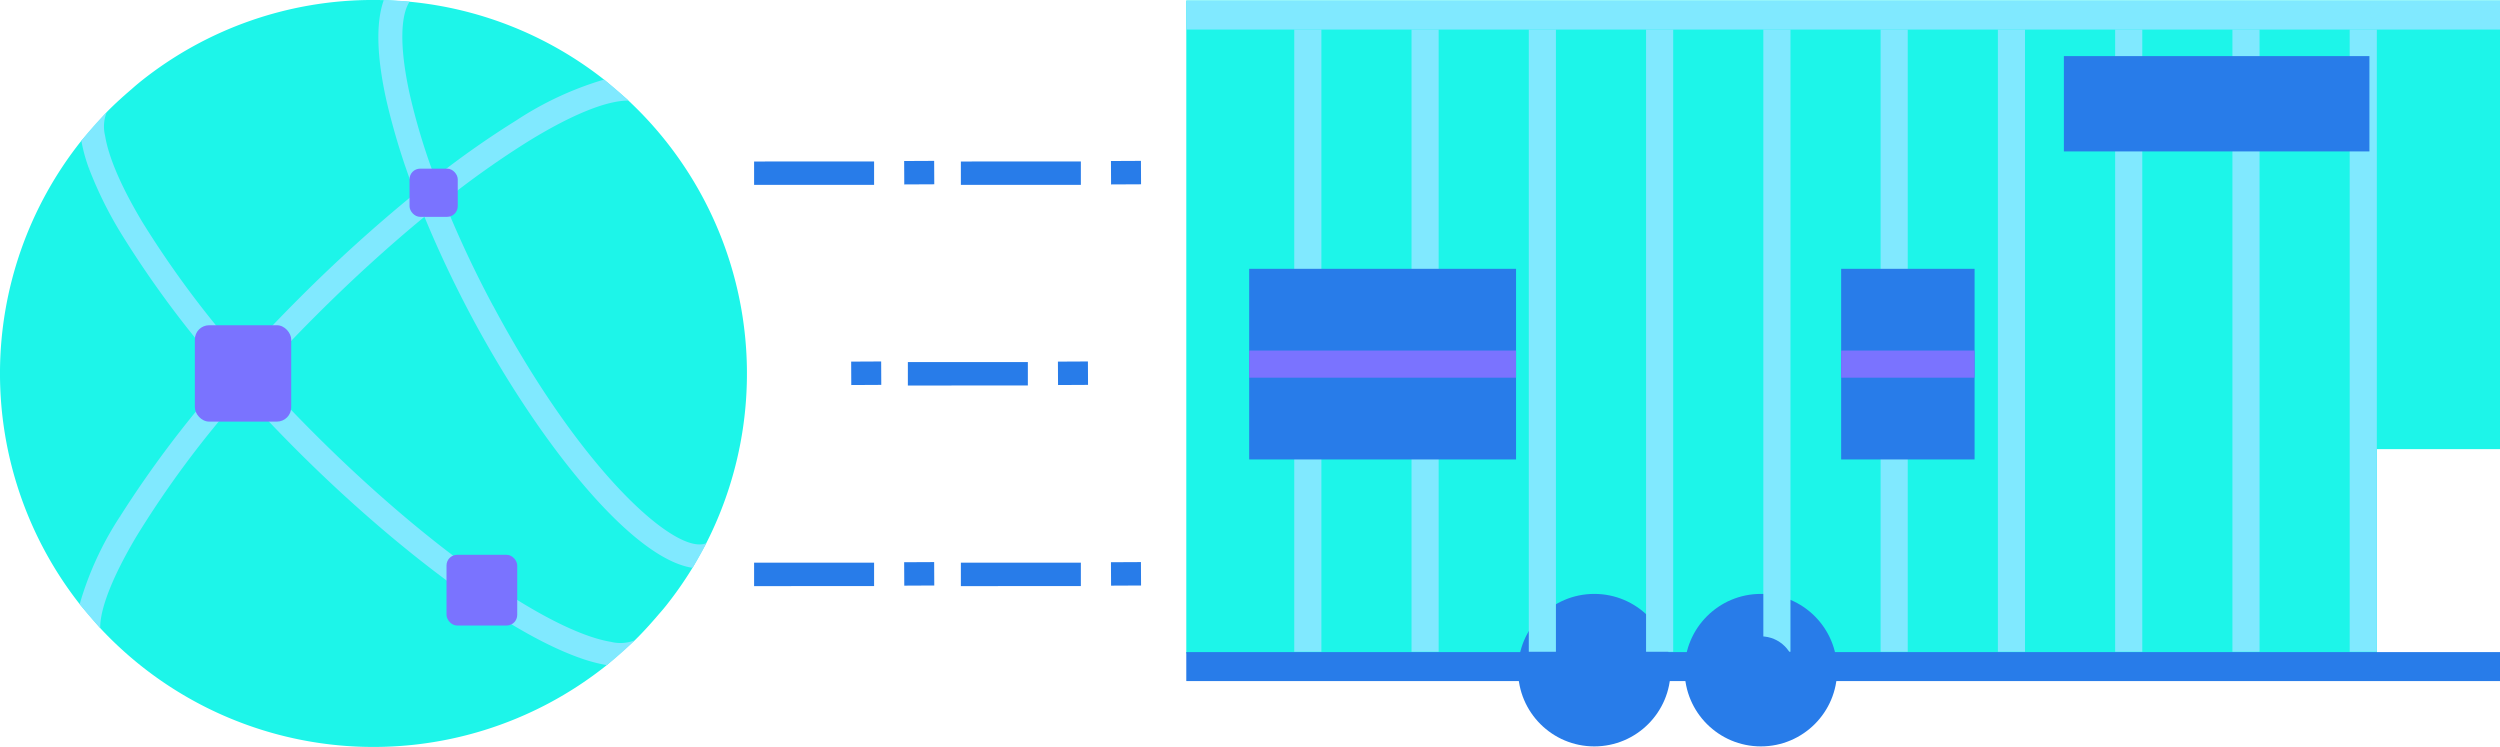 <svg xmlns="http://www.w3.org/2000/svg" width="296.851" height="88.697" viewBox="0 0 296.851 88.697">
  <g id="Group_349" data-name="Group 349" transform="translate(-2.034 -19.686)">
    <g id="Group_350" data-name="Group 350" transform="translate(2.034 19.686)">
      <path id="Path_475" data-name="Path 475" d="M76.667,31.636l-2.911-2.5A44.13,44.13,0,0,0,50.67,19.891L47.605,19.7q-.61-.016-1.223-.017A44.163,44.163,0,0,0,18.808,29.3c-.4.316-.785.648-1.166.987-1.014.864-2,1.758-2.933,2.709L11.693,36.4a44.355,44.355,0,0,0-.2,55.015l2.439,2.848a44.349,44.349,0,0,0,60.15,4.4l3.337-2.957c.982-.962,1.9-1.984,2.794-3.033.31-.348.611-.7.9-1.061l.01-.012h0a44.45,44.45,0,0,0,3.138-4.491L85.9,84.177a44.381,44.381,0,0,0-9.238-52.541Z" transform="translate(-2.034 -19.686)" fill="#1df5e9"/>
      <path id="Path_476" data-name="Path 476" d="M66.437,56.02A128.316,128.316,0,0,1,60.6,43.575a107.3,107.3,0,0,1,10.081-7.142c5.9-3.625,9.747-4.834,11.833-4.788-.931-.87-1.907-1.708-2.911-2.5a39.048,39.048,0,0,0-10.417,4.846,107.769,107.769,0,0,0-9.663,6.783,76.565,76.565,0,0,1-2.947-9.7c-1.4-6.253-1.022-9.732-.058-11.18-1.011-.1-2.035-.16-3.065-.188-.95,2.642-.855,6.694.33,11.993A81.367,81.367,0,0,0,57.173,42.65,182.162,182.162,0,0,0,43.352,55.164c-2.271,2.271-4.486,4.6-6.611,6.947A117.4,117.4,0,0,1,24.809,46.1c-2.8-4.668-4.092-8.051-4.45-10.3l-1.719.381-.172,3.574a46.918,46.918,0,0,0,3.888,7.817A121.151,121.151,0,0,0,34.825,64.262,128.211,128.211,0,0,0,22.151,80.994l.013,1.869,1.8.721a118.388,118.388,0,0,1,12.76-17.166c2.03,2.247,4.169,4.5,6.4,6.73C54.337,84.36,67.556,94.522,76.6,97.768l3.567-.347.3-1.505c-2.249-.359-5.63-1.648-10.294-4.45-7.556-4.537-16.441-11.761-25.021-20.34-2.274-2.274-4.445-4.569-6.5-6.856,2.075-2.3,4.3-4.658,6.729-7.082,4.3-4.3,8.667-8.269,12.9-11.753,1.6,3.884,3.484,7.9,5.637,11.934,7.841,14.674,18.9,28.646,26.2,29.753q.875-1.433,1.643-2.935c-3.5,1.532-14.689-8.282-25.315-28.167Z" transform="translate(-7.882 -19.695)" fill="#80e9ff" style="mix-blend-mode: multiply;isolation: isolate"/>
      <g id="Group_349-2" data-name="Group 349" transform="translate(23.136 20.025)">
        <rect id="Rectangle_270" data-name="Rectangle 270" width="11.443" height="11.443" rx="1.698" transform="translate(0 18.594)" fill="#7a73ff" style="mix-blend-mode: multiply;isolation: isolate"/>
        <rect id="Rectangle_271" data-name="Rectangle 271" width="5.724" height="5.724" rx="1.261" transform="translate(25.493)" fill="#7a73ff" style="mix-blend-mode: multiply;isolation: isolate"/>
        <rect id="Rectangle_272" data-name="Rectangle 272" width="8.396" height="8.396" rx="1.261" transform="translate(29.884 45.854)" fill="#7a73ff" style="mix-blend-mode: multiply;isolation: isolate"/>
      </g>
      <path id="Path_477" data-name="Path 477" d="M112.049,140.668a44.472,44.472,0,0,0,3.337-2.957,4.639,4.639,0,0,1-2.8.2c-1.246.675-2.548,1.3-3.864,1.852A19.971,19.971,0,0,0,112.049,140.668Z" transform="translate(-39.999 -61.687)" fill="#80e9ff" style="mix-blend-mode: multiply;isolation: isolate"/>
      <path id="Path_478" data-name="Path 478" d="M17.03,43.756a19.575,19.575,0,0,0,.926,3.347c.567-1.349,1.2-2.678,1.891-3.956a4.627,4.627,0,0,1,.2-2.8A44.546,44.546,0,0,0,17.03,43.756Z" transform="translate(-7.371 -27.039)" fill="#80e9ff" style="mix-blend-mode: multiply;isolation: isolate"/>
      <path id="Path_479" data-name="Path 479" d="M21.53,114.85a38.332,38.332,0,0,0-4.807,10.434q1.158,1.474,2.438,2.848c-.037-2.164,1.337-5.865,4.184-10.691Q22.394,116.177,21.53,114.85Z" transform="translate(-7.261 -53.552)" fill="#80e9ff" style="mix-blend-mode: multiply;isolation: isolate"/>
    </g>
    <g id="Group_373" data-name="Group 373" transform="translate(142.895 19.756)">
      <g id="Group_351" data-name="Group 351">
        <path id="Path_480" data-name="Path 480" d="M376.707,19.794H220.717V97.313H362.093V73.055h14.614Z" transform="translate(-220.717 -19.794)" fill="#1df5e9"/>
      </g>
      <g id="Group_352" data-name="Group 352" transform="translate(0 77.36)">
        <rect id="Rectangle_273" data-name="Rectangle 273" width="155.99" height="3.441" fill="#287ce9"/>
      </g>
      <g id="Group_353" data-name="Group 353" style="mix-blend-mode: multiply;isolation: isolate">
        <rect id="Rectangle_274" data-name="Rectangle 274" width="155.99" height="3.441" fill="#80e9ff"/>
      </g>
      <g id="Group_354" data-name="Group 354" transform="translate(39.395 70.45)" style="mix-blend-mode: multiply;isolation: isolate">
        <circle id="Ellipse_18" data-name="Ellipse 18" cx="9.054" cy="9.054" r="9.054" fill="#287ce9"/>
      </g>
      <g id="Group_355" data-name="Group 355" transform="translate(59.172 70.45)" style="mix-blend-mode: multiply;isolation: isolate">
        <circle id="Ellipse_19" data-name="Ellipse 19" cx="9.054" cy="9.054" r="9.054" fill="#287ce9"/>
      </g>
      <g id="Group_356" data-name="Group 356" transform="translate(12.819 3.435)" style="mix-blend-mode: multiply;isolation: isolate">
        <line id="Line_13" data-name="Line 13" y1="73.885" transform="translate(1.611 0)" fill="#80e9ff"/>
        <rect id="Rectangle_275" data-name="Rectangle 275" width="3.221" height="73.885" fill="#80e9ff"/>
      </g>
      <g id="Group_357" data-name="Group 357" transform="translate(26.744 3.435)" style="mix-blend-mode: multiply;isolation: isolate">
        <line id="Line_14" data-name="Line 14" y1="73.885" transform="translate(1.611 0)" fill="#80e9ff"/>
        <rect id="Rectangle_276" data-name="Rectangle 276" width="3.221" height="73.885" fill="#80e9ff"/>
      </g>
      <g id="Group_358" data-name="Group 358" transform="translate(40.669 3.435)" style="mix-blend-mode: multiply;isolation: isolate">
        <line id="Line_15" data-name="Line 15" y1="73.885" transform="translate(1.61 0)" fill="#80e9ff"/>
        <rect id="Rectangle_277" data-name="Rectangle 277" width="3.221" height="73.885" fill="#80e9ff"/>
      </g>
      <g id="Group_359" data-name="Group 359" transform="translate(54.593 3.435)" style="mix-blend-mode: multiply;isolation: isolate">
        <line id="Line_16" data-name="Line 16" y1="73.885" transform="translate(1.61 0)" fill="#80e9ff"/>
        <rect id="Rectangle_278" data-name="Rectangle 278" width="3.221" height="73.885" fill="#80e9ff"/>
      </g>
      <g id="Group_360" data-name="Group 360" transform="translate(68.518 3.435)" style="mix-blend-mode: multiply;isolation: isolate">
        <line id="Line_17" data-name="Line 17" y1="73.885" transform="translate(1.61 0)" fill="#80e9ff"/>
        <rect id="Rectangle_279" data-name="Rectangle 279" width="3.221" height="73.885" fill="#80e9ff"/>
      </g>
      <g id="Group_361" data-name="Group 361" transform="translate(82.443 3.435)" style="mix-blend-mode: multiply;isolation: isolate">
        <line id="Line_18" data-name="Line 18" y1="73.885" transform="translate(1.61 0)" fill="#80e9ff"/>
        <rect id="Rectangle_280" data-name="Rectangle 280" width="3.221" height="73.885" fill="#80e9ff"/>
      </g>
      <g id="Group_362" data-name="Group 362" transform="translate(96.368 3.435)" style="mix-blend-mode: multiply;isolation: isolate">
        <line id="Line_19" data-name="Line 19" y1="73.885" transform="translate(1.61 0)" fill="#80e9ff"/>
        <rect id="Rectangle_281" data-name="Rectangle 281" width="3.221" height="73.885" fill="#80e9ff"/>
      </g>
      <g id="Group_363" data-name="Group 363" transform="translate(110.293 3.435)" style="mix-blend-mode: multiply;isolation: isolate">
        <line id="Line_20" data-name="Line 20" y1="73.885" transform="translate(1.61 0)" fill="#80e9ff"/>
        <rect id="Rectangle_282" data-name="Rectangle 282" width="3.221" height="73.885" fill="#80e9ff"/>
      </g>
      <g id="Group_364" data-name="Group 364" transform="translate(124.218 3.435)" style="mix-blend-mode: multiply;isolation: isolate">
        <line id="Line_21" data-name="Line 21" y1="73.885" transform="translate(1.61 0)" fill="#80e9ff"/>
        <rect id="Rectangle_283" data-name="Rectangle 283" width="3.221" height="73.885" fill="#80e9ff"/>
      </g>
      <g id="Group_365" data-name="Group 365" transform="translate(138.143 3.435)" style="mix-blend-mode: multiply;isolation: isolate">
        <line id="Line_22" data-name="Line 22" y1="73.885" transform="translate(1.61 0)" fill="#80e9ff"/>
        <rect id="Rectangle_284" data-name="Rectangle 284" width="3.221" height="73.885" fill="#80e9ff"/>
      </g>
      <g id="Group_366" data-name="Group 366" transform="translate(7.466 31.849)">
        <rect id="Rectangle_285" data-name="Rectangle 285" width="31.69" height="22.636" fill="#287ce9"/>
      </g>
      <g id="Group_367" data-name="Group 367" transform="translate(77.757 31.849)">
        <rect id="Rectangle_286" data-name="Rectangle 286" width="15.845" height="22.636" fill="#287ce9"/>
      </g>
      <g id="Group_368" data-name="Group 368" transform="translate(104.205 6.592)">
        <rect id="Rectangle_287" data-name="Rectangle 287" width="36.28" height="11.318" fill="#287ce9"/>
      </g>
      <g id="Group_369" data-name="Group 369" transform="translate(7.466 41.557)" style="mix-blend-mode: multiply;isolation: isolate">
        <line id="Line_23" data-name="Line 23" x2="31.69" transform="translate(0 1.61)" fill="#7a73ff"/>
        <rect id="Rectangle_288" data-name="Rectangle 288" width="31.69" height="3.221" transform="translate(0)" fill="#7a73ff"/>
      </g>
      <g id="Group_370" data-name="Group 370" transform="translate(77.757 41.557)" style="mix-blend-mode: multiply;isolation: isolate">
        <line id="Line_24" data-name="Line 24" x2="15.845" transform="translate(0 1.61)" fill="#7a73ff"/>
        <rect id="Rectangle_289" data-name="Rectangle 289" width="15.845" height="3.221" transform="translate(0)" fill="#7a73ff"/>
      </g>
      <g id="Group_371" data-name="Group 371" transform="translate(44.436 75.49)">
        <circle id="Ellipse_20" data-name="Ellipse 20" cx="4.014" cy="4.014" r="4.014" fill="#287ce9"/>
      </g>
      <g id="Group_372" data-name="Group 372" transform="translate(64.212 75.49)">
        <circle id="Ellipse_21" data-name="Ellipse 21" cx="4.014" cy="4.014" r="4.014" fill="#287ce9"/>
      </g>
    </g>
    <g id="Group_383" data-name="Group 383" transform="translate(91.576 38.788)">
      <g id="Group_376" data-name="Group 376">
        <g id="Group_374" data-name="Group 374" transform="translate(24.553)" style="mix-blend-mode: multiply;isolation: isolate">
          <path id="Path_481" data-name="Path 481" d="M210.389,49.342l.014,2.781-3.561.017-.014-2.781Z" transform="translate(-189.008 -49.342)" fill="#287ce9"/>
          <path id="Path_482" data-name="Path 482" d="M193.411,49.451v2.781l-14.248,0V49.456Z" transform="translate(-179.164 -49.381)" fill="#287ce9"/>
        </g>
        <g id="Group_375" data-name="Group 375" style="mix-blend-mode: multiply;isolation: isolate">
          <path id="Path_483" data-name="Path 483" d="M172.271,49.342l.014,2.781-3.562.017-.014-2.781Z" transform="translate(-150.891 -49.342)" fill="#287ce9"/>
          <path id="Path_484" data-name="Path 484" d="M155.294,49.451v2.781l-14.248,0V49.456Z" transform="translate(-141.046 -49.381)" fill="#287ce9"/>
        </g>
      </g>
      <g id="Group_379" data-name="Group 379" transform="translate(0 47.637)">
        <g id="Group_377" data-name="Group 377" transform="translate(24.553 0)" style="mix-blend-mode: multiply;isolation: isolate">
          <path id="Path_485" data-name="Path 485" d="M210.389,123.3l.014,2.781-3.561.017-.014-2.781Z" transform="translate(-189.008 -123.297)" fill="#287ce9"/>
          <path id="Path_486" data-name="Path 486" d="M193.411,123.405v2.781l-14.248.005V123.41Z" transform="translate(-179.164 -123.335)" fill="#287ce9"/>
        </g>
        <g id="Group_378" data-name="Group 378" transform="translate(0 0)" style="mix-blend-mode: multiply;isolation: isolate">
          <path id="Path_487" data-name="Path 487" d="M172.271,123.3l.014,2.781-3.562.017-.014-2.781Z" transform="translate(-150.891 -123.297)" fill="#287ce9"/>
          <path id="Path_488" data-name="Path 488" d="M155.294,123.405v2.781l-14.248.005V123.41Z" transform="translate(-141.046 -123.335)" fill="#287ce9"/>
        </g>
      </g>
      <g id="Group_382" data-name="Group 382" transform="translate(11.524 23.818)">
        <g id="Group_380" data-name="Group 380" transform="translate(6.734)" style="mix-blend-mode: multiply;isolation: isolate">
          <path id="Path_489" data-name="Path 489" d="M200.615,86.319l.014,2.781-3.562.018-.014-2.781Z" transform="translate(-179.235 -86.319)" fill="#287ce9"/>
          <path id="Path_490" data-name="Path 490" d="M183.638,86.428v2.781l-14.248.005V86.433Z" transform="translate(-169.39 -86.358)" fill="#287ce9"/>
        </g>
        <g id="Group_381" data-name="Group 381" style="mix-blend-mode: multiply;isolation: isolate">
          <path id="Path_491" data-name="Path 491" d="M162.5,86.319l.014,2.781-3.562.018-.014-2.781Z" transform="translate(-158.936 -86.319)" fill="#287ce9"/>
        </g>
      </g>
    </g>
  </g>
</svg>
